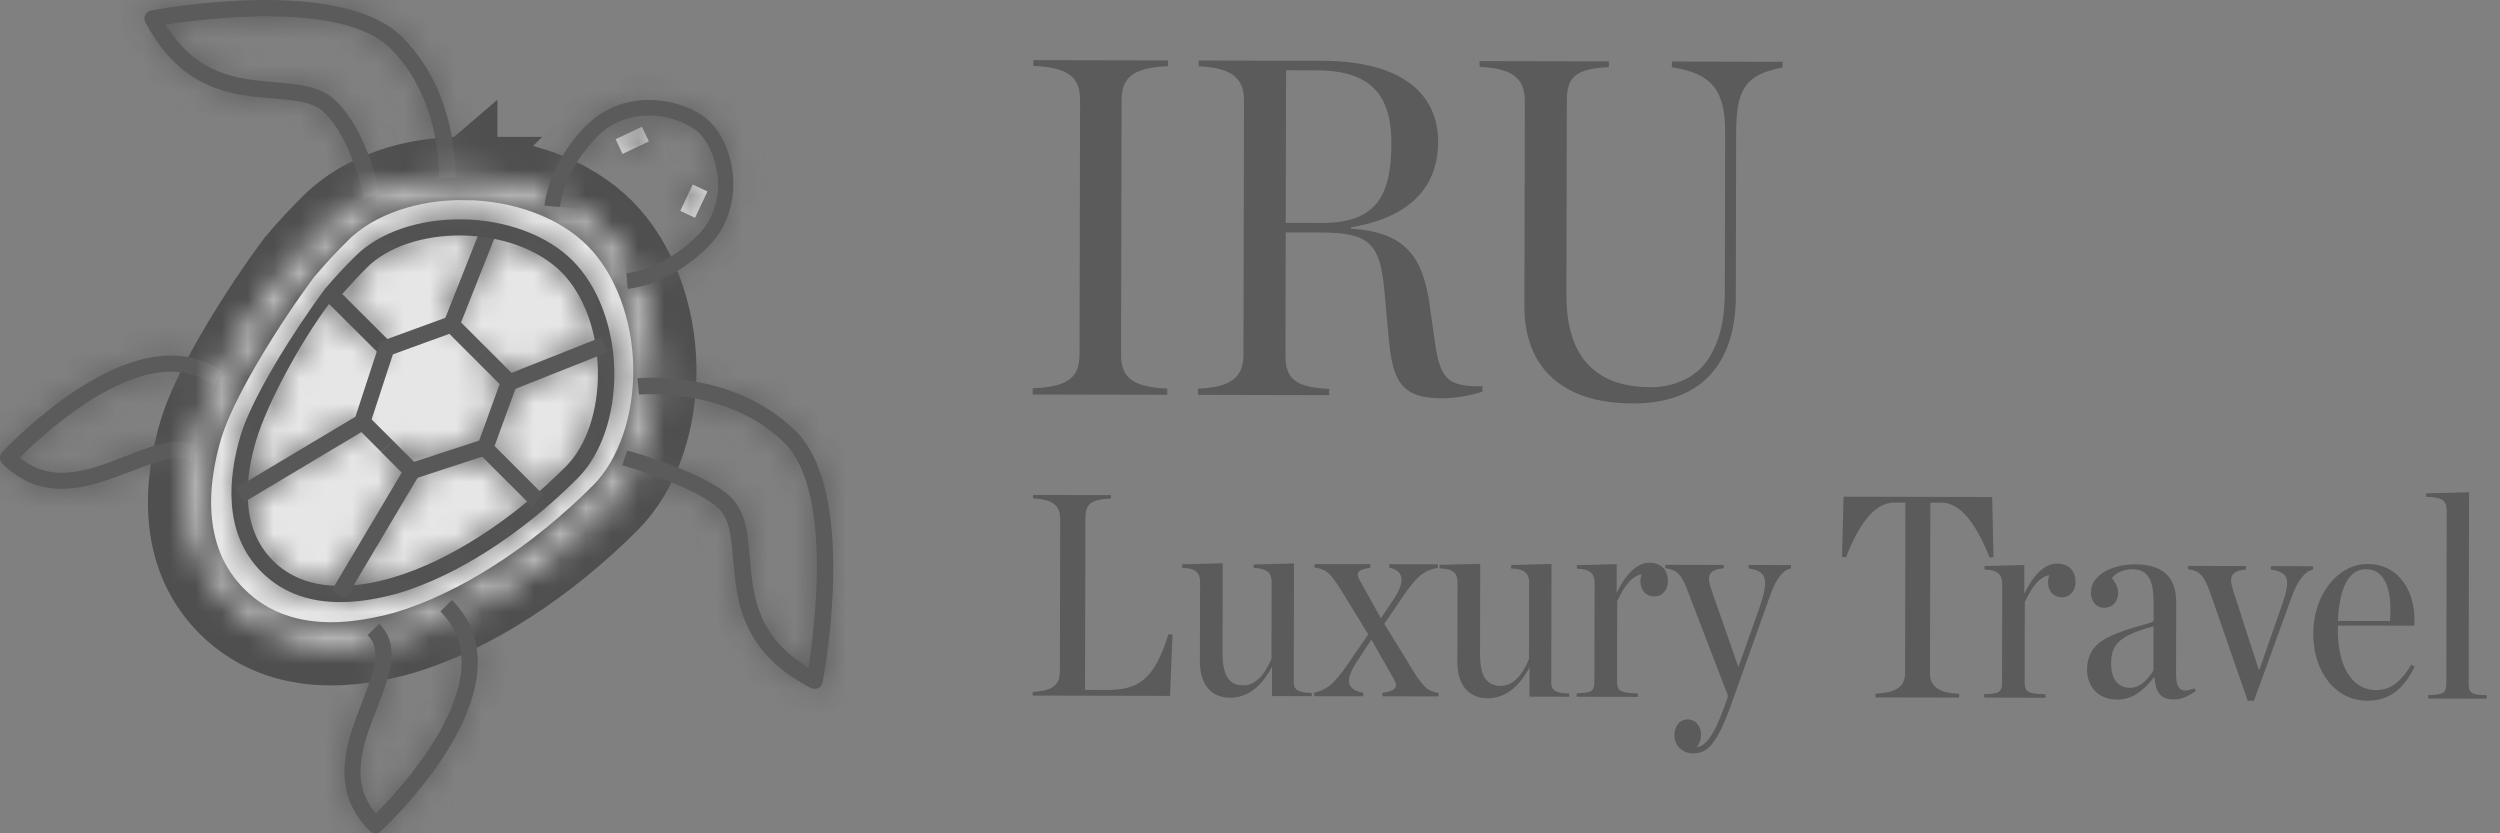 <svg width="96" height="32" viewBox="0 0 96 32" fill="none" xmlns="http://www.w3.org/2000/svg">
<rect x="0" y="0" width="96" height="32" fill="#808080" stroke="none"/>
<g opacity="0.8">
<path d="M39.655 15.149L39.656 14.91C41.14 14.858 41.453 14.398 41.454 13.587L41.475 3.861C41.476 3.069 41.166 2.589 39.682 2.531L39.682 2.31L44.849 2.321L44.849 2.542C43.383 2.594 43.071 3.072 43.069 3.865L43.048 13.591C43.047 14.401 43.357 14.863 44.823 14.921L44.822 15.16L39.655 15.149Z" fill="#515151"/>
<path d="M49.372 8.557L50.783 8.56C52.982 8.565 53.424 7.332 53.428 5.508C53.431 3.813 52.792 2.707 50.575 2.702L49.385 2.699L49.372 8.557ZM49.371 8.925L49.362 13.604C49.36 14.452 49.615 14.876 51.044 14.934L51.044 15.174L46.005 15.163L46.006 14.924C47.38 14.871 47.748 14.411 47.749 13.601L47.77 3.875C47.771 3.083 47.406 2.603 46.032 2.545L46.032 2.324L50.76 2.334C53.948 2.341 55.227 3.688 55.224 5.456C55.22 7.059 54.283 8.328 51.882 8.728L51.882 8.783C54.209 8.917 54.719 10.116 54.953 12.106L55.062 12.861C55.278 14.593 55.552 14.833 56.926 14.836L56.926 15.039C56.431 15.204 55.863 15.295 55.331 15.293C53.792 15.29 53.464 14.608 53.321 12.913L53.16 11.162C52.998 9.32 52.559 8.932 50.709 8.928L49.371 8.925Z" fill="#515151"/>
<path d="M62.688 15.493C60.068 15.488 58.532 14.177 58.537 11.745L58.554 3.898C58.555 3.106 58.208 2.626 56.816 2.568L56.816 2.347L61.782 2.357L61.781 2.578C60.37 2.631 60.168 3.072 60.166 3.901L60.15 11.325C60.145 13.941 61.499 14.865 63.386 14.869C64.174 14.87 64.926 14.577 65.403 14.044C65.936 13.4 66.231 12.535 66.234 11.172L66.246 5.112C66.25 3.491 65.775 2.826 64.2 2.584L64.2 2.363L68.451 2.372L68.451 2.593C66.966 2.866 66.671 3.492 66.668 5.113L66.655 11.376C66.65 13.826 65.455 15.499 62.688 15.493Z" fill="#515151"/>
<path d="M39.653 26.71L39.654 26.566C40.478 26.535 40.699 26.259 40.7 25.773L40.712 19.937C40.713 19.462 40.494 19.174 39.669 19.139L39.67 19.006L42.66 19.013L42.66 19.145C41.769 19.177 41.681 19.442 41.679 19.939L41.666 26.493L42.49 26.495C43.743 26.497 44.327 26.079 44.869 24.356L45.023 24.367L44.93 26.721L39.653 26.71Z" fill="#515151"/>
<path d="M47.239 26.792C46.524 26.791 46.074 26.303 46.076 25.397L46.083 22.347C46.083 22.015 45.941 21.816 45.391 21.804L45.392 21.671L46.953 21.63L46.945 25.067C46.944 25.863 47.141 26.317 47.745 26.318C48.196 26.319 48.549 25.944 48.825 25.293L48.831 22.353C48.832 22.021 48.678 21.822 48.14 21.809L48.14 21.677L49.69 21.636L49.68 26.201C49.68 26.466 49.822 26.599 50.372 26.611L50.372 26.733L48.844 26.729L48.846 25.602C48.427 26.397 47.876 26.794 47.239 26.792Z" fill="#515151"/>
<path d="M53.025 23.743L53.543 22.971C53.973 22.319 53.897 21.91 53.348 21.799L53.348 21.666L55.217 21.67L55.216 21.802C54.666 21.912 54.402 22.132 53.873 22.905L53.156 23.953L54.317 25.846C54.69 26.41 54.833 26.543 55.239 26.61L55.239 26.743L53.084 26.738L53.084 26.606C53.711 26.508 53.69 26.342 53.449 25.944L52.66 24.56L52.087 25.432C51.634 26.139 51.711 26.481 52.348 26.604L52.348 26.737L50.468 26.733L50.468 26.6C50.93 26.491 51.216 26.292 51.757 25.498L52.54 24.361L51.433 22.557C51.06 21.982 50.918 21.86 50.478 21.792L50.478 21.66L52.622 21.664L52.622 21.797C52.006 21.895 52.072 22.061 52.313 22.459L53.025 23.743Z" fill="#515151"/>
<path d="M57.126 26.813C56.412 26.812 55.962 26.325 55.964 25.418L55.97 22.368C55.971 22.036 55.829 21.837 55.279 21.825L55.279 21.692L56.84 21.651L56.833 25.089C56.831 25.884 57.028 26.338 57.633 26.339C58.084 26.34 58.436 25.965 58.712 25.314L58.719 22.374C58.719 22.042 58.566 21.843 58.027 21.831L58.028 21.698L59.578 21.657L59.568 26.222C59.568 26.487 59.71 26.62 60.26 26.632L60.26 26.754L58.731 26.751L58.734 25.623C58.314 26.418 57.764 26.815 57.126 26.813Z" fill="#515151"/>
<path d="M60.542 26.754L60.543 26.622C61.092 26.612 61.224 26.557 61.225 26.181L61.233 22.401C61.234 22.07 61.102 21.848 60.553 21.836L60.553 21.703L62.081 21.663L62.079 22.768C62.432 22.039 62.862 21.609 63.335 21.61C63.829 21.611 64.049 21.932 64.048 22.308C64.047 22.661 63.827 22.904 63.53 22.903C63.222 22.903 62.992 22.692 62.992 22.317C62.992 22.228 63.015 22.129 63.037 22.051C62.641 22.139 62.387 22.481 62.1 23.088L62.094 26.183C62.093 26.559 62.28 26.614 62.895 26.627L62.895 26.759L60.542 26.754Z" fill="#515151"/>
<path d="M66.356 26.723L64.814 22.707C64.585 22.088 64.409 21.877 63.948 21.821L63.948 21.689L66.191 21.693L66.191 21.826C65.586 21.869 65.552 22.145 65.694 22.576L66.754 25.618L67.584 23.277C67.938 22.216 67.828 21.929 67.147 21.828L67.147 21.695L68.774 21.699L68.774 21.831C68.477 21.875 68.201 22.217 67.98 22.847L66.465 27.088C65.912 28.623 65.538 28.931 65.021 28.93C64.57 28.929 64.296 28.597 64.297 28.232C64.298 27.912 64.474 27.625 64.815 27.626C65.101 27.626 65.32 27.881 65.32 28.212C65.319 28.412 65.253 28.577 65.143 28.698C65.451 28.644 65.77 28.401 66.267 26.999L66.356 26.723Z" fill="#515151"/>
<path d="M72.02 26.779L72.021 26.635C72.867 26.604 73.154 26.328 73.155 25.842L73.168 19.299L72.74 19.298C72.047 19.296 71.43 20.002 70.888 21.394L70.734 21.383L70.794 19.073L76.5 19.085L76.55 21.395L76.396 21.406C75.882 20.1 75.279 19.303 74.554 19.302L74.125 19.301L74.111 25.844C74.11 26.33 74.395 26.607 75.231 26.642L75.23 26.786L72.02 26.779Z" fill="#515151"/>
<path d="M76.195 26.788L76.195 26.655C76.745 26.645 76.877 26.59 76.878 26.215L76.886 22.435C76.887 22.103 76.755 21.882 76.206 21.869L76.206 21.737L77.734 21.696L77.732 22.801C78.085 22.072 78.515 21.642 78.987 21.643C79.482 21.644 79.701 21.965 79.701 22.341C79.7 22.695 79.479 22.938 79.183 22.937C78.875 22.936 78.644 22.726 78.645 22.35C78.645 22.262 78.668 22.162 78.69 22.085C78.294 22.172 78.04 22.514 77.753 23.122L77.746 26.216C77.746 26.592 77.933 26.648 78.548 26.66L78.548 26.793L76.195 26.788Z" fill="#515151"/>
<path d="M81.316 26.865C80.503 26.863 80.141 26.299 80.142 25.702C80.143 25.26 80.32 24.863 80.716 24.609C81.432 24.146 82.531 23.983 82.697 23.851L82.698 23.121C82.7 22.292 82.481 21.861 81.898 21.86C81.579 21.859 81.26 21.969 81.095 22.2C81.238 22.378 81.336 22.555 81.336 22.754C81.335 23.085 81.137 23.339 80.796 23.338C80.477 23.337 80.291 23.072 80.291 22.751C80.293 22.11 81.041 21.67 81.998 21.672C83.009 21.674 83.569 22.117 83.567 23.145L83.561 25.864C83.56 26.406 83.691 26.66 84.274 26.429L84.318 26.54C83.988 26.749 83.779 26.859 83.471 26.859C83.009 26.858 82.779 26.636 82.736 26.028L82.692 26.028C82.317 26.525 81.866 26.866 81.316 26.865ZM81.801 26.413C82.174 26.414 82.494 26.083 82.693 25.741L82.696 24.05C81.365 24.412 81.068 24.753 81.066 25.483C81.065 26.014 81.284 26.412 81.801 26.413Z" fill="#515151"/>
<path d="M86.312 26.909L84.869 22.75C84.651 22.142 84.486 21.909 84.025 21.864L84.025 21.731L86.246 21.736L86.245 21.869C85.817 21.901 85.673 22.055 85.673 22.276C85.672 22.387 85.705 22.509 85.76 22.697L86.732 25.705L86.765 25.705L87.628 23.231C87.749 22.889 87.827 22.591 87.827 22.392C87.828 22.071 87.63 21.927 87.202 21.871L87.202 21.738L88.818 21.742L88.818 21.874C88.532 21.918 88.245 22.26 88.013 22.889L86.553 26.909L86.312 26.909Z" fill="#515151"/>
<path d="M90.912 26.908C89.67 26.905 88.826 25.787 88.829 24.328C88.832 22.814 89.791 21.655 90.912 21.658C92.165 21.66 92.79 22.778 92.71 24.027L89.775 24.02L89.774 24.22C89.772 25.468 90.242 26.497 91.254 26.5C91.825 26.501 92.222 26.137 92.597 25.519L92.718 25.607C92.364 26.314 91.868 26.91 90.912 26.908ZM90.846 21.857C90.23 21.855 89.833 22.506 89.775 23.844L91.776 23.848C91.866 22.654 91.604 21.858 90.846 21.857Z" fill="#515151"/>
<path d="M93.245 26.824L93.245 26.692C93.795 26.682 93.938 26.627 93.939 26.251L93.953 19.642C93.953 19.244 93.855 19.1 93.162 19.076L93.162 18.944L94.812 18.903L94.796 26.253C94.795 26.629 94.927 26.684 95.488 26.696L95.487 26.829L93.245 26.824Z" fill="#515151"/>
<path d="M17.89 6.47C19.989 6.494 22.076 7.228 23.423 8.584C24.766 9.936 25.5 12.012 25.531 14.113V14.118C25.554 16.172 24.914 18.214 23.62 19.508C21.163 21.966 18.227 23.875 15.513 24.684L15.499 24.689L15.484 24.693C14.698 24.906 13.727 25.107 12.715 25.107C11.318 25.107 9.772 24.726 8.523 23.477C6.355 21.307 6.799 18.282 7.33 16.493L7.454 16.12C7.778 15.224 8.342 14.155 8.937 13.153C9.631 11.982 10.425 10.801 11.088 9.913L11.109 9.883L11.133 9.856C11.564 9.345 12.023 8.848 12.504 8.375C13.795 7.088 15.83 6.44 17.886 6.47L17.887 6.469V6.47C17.888 6.47 17.889 6.469 17.891 6.469L17.89 6.47Z" fill="white" stroke="#424242" stroke-width="2.427"/>
<mask id="path-4-inside-1_444_279" fill="white">
<path d="M14.043 8.106C14.043 8.081 13.721 5.592 12.455 4.325C12.04 3.909 11.328 3.852 10.509 3.783C8.934 3.657 6.982 3.493 5.584 0.858C5.54 0.77 5.533 0.663 5.577 0.575C5.622 0.487 5.703 0.424 5.804 0.405C6.1 0.348 13.072 -0.95 15.447 1.426C17.809 3.789 17.488 7.262 17.469 7.407L16.845 7.344C16.852 7.312 17.148 4.016 15.006 1.873C13.18 0.039 7.92 0.701 6.365 0.947C7.574 2.913 9.155 3.039 10.566 3.159C11.473 3.234 12.323 3.304 12.909 3.884C14.332 5.308 14.666 7.924 14.679 8.031L14.043 8.106Z"/>
</mask>
<path d="M14.043 8.106C14.043 8.081 13.721 5.592 12.455 4.325C12.04 3.909 11.328 3.852 10.509 3.783C8.934 3.657 6.982 3.493 5.584 0.858C5.54 0.77 5.533 0.663 5.577 0.575C5.622 0.487 5.703 0.424 5.804 0.405C6.1 0.348 13.072 -0.95 15.447 1.426C17.809 3.789 17.488 7.262 17.469 7.407L16.845 7.344C16.852 7.312 17.148 4.016 15.006 1.873C13.18 0.039 7.92 0.701 6.365 0.947C7.574 2.913 9.155 3.039 10.566 3.159C11.473 3.234 12.323 3.304 12.909 3.884C14.332 5.308 14.666 7.924 14.679 8.031L14.043 8.106Z" fill="#515151"/>
<path d="M16.845 7.344L16.483 10.965L16.798 10.997L17.16 7.375L17.523 3.753L17.208 3.722L16.845 7.344ZM14.043 8.106H6.763V16.303L14.902 15.335L14.043 8.106ZM10.509 3.783L11.123 -3.471L11.107 -3.472L11.09 -3.474L10.509 3.783ZM5.584 0.858L-0.928 4.112L-0.888 4.192L-0.846 4.271L5.584 0.858ZM5.804 0.405L7.147 7.559L7.16 7.557L7.174 7.554L5.804 0.405ZM17.469 7.407L16.737 14.649L23.773 15.361L24.687 8.348L17.469 7.407ZM16.845 7.344L9.707 5.917L8.135 13.78L16.113 14.586L16.845 7.344ZM15.006 1.873L9.848 7.01L9.857 7.019L15.006 1.873ZM6.365 0.947L5.229 -6.244L-5.556 -4.54L0.164 4.76L6.365 0.947ZM10.566 3.159L9.95 10.412L9.961 10.413L10.566 3.159ZM12.909 3.884L18.058 -1.262L18.044 -1.276L18.03 -1.29L12.909 3.884ZM14.679 8.031L15.538 15.259L22.757 14.401L21.909 7.181L14.679 8.031ZM14.043 8.106H21.322C21.322 7.904 21.313 7.746 21.311 7.694C21.306 7.621 21.302 7.562 21.299 7.527C21.294 7.457 21.288 7.402 21.285 7.375C21.279 7.316 21.274 7.269 21.271 7.245C21.265 7.192 21.259 7.145 21.254 7.11C21.244 7.036 21.233 6.958 21.221 6.879C21.196 6.718 21.162 6.52 21.119 6.294C21.032 5.849 20.896 5.244 20.688 4.562C20.343 3.428 19.519 1.095 17.605 -0.821L12.455 4.325L7.306 9.471C6.917 9.081 6.76 8.769 6.74 8.73C6.71 8.67 6.725 8.689 6.759 8.801C6.79 8.902 6.813 9.003 6.827 9.072C6.832 9.102 6.834 9.114 6.832 9.098C6.831 9.092 6.827 9.071 6.823 9.037C6.821 9.022 6.817 8.991 6.812 8.948C6.81 8.93 6.805 8.887 6.799 8.832C6.796 8.806 6.791 8.752 6.786 8.683C6.783 8.649 6.779 8.591 6.774 8.518C6.772 8.466 6.763 8.309 6.763 8.106H14.043ZM12.455 4.325L17.605 -0.821C16.016 -2.41 14.21 -2.958 13.233 -3.178C12.311 -3.386 11.379 -3.449 11.123 -3.471L10.509 3.783L9.895 11.037C10.13 11.056 10.212 11.064 10.272 11.071C10.324 11.077 10.22 11.067 10.034 11.025C9.722 10.955 8.479 10.644 7.306 9.471L12.455 4.325ZM10.509 3.783L11.09 -3.474C10.661 -3.508 10.567 -3.521 10.521 -3.529C10.514 -3.53 10.695 -3.5 10.962 -3.38C11.251 -3.25 11.532 -3.064 11.761 -2.844C11.981 -2.634 12.046 -2.495 12.014 -2.554L5.584 0.858L-0.846 4.271C0.552 6.906 2.551 8.803 4.998 9.902C7.162 10.874 9.257 10.986 9.928 11.039L10.509 3.783ZM5.584 0.858L12.096 -2.395C12.914 -0.758 13.22 1.566 12.089 3.829L5.577 0.575L-0.935 -2.679C-2.153 -0.24 -1.835 2.298 -0.928 4.112L5.584 0.858ZM5.577 0.575L12.089 3.829C11.119 5.772 9.291 7.157 7.147 7.559L5.804 0.405L4.462 -6.75C2.116 -6.31 0.125 -4.799 -0.935 -2.679L5.577 0.575ZM5.804 0.405L7.174 7.554C7.156 7.558 8.502 7.306 9.968 7.282C10.706 7.269 11.209 7.321 11.462 7.375C11.574 7.399 11.51 7.397 11.33 7.315C11.15 7.232 10.744 7.018 10.298 6.571L15.447 1.426L20.596 -3.72C18.577 -5.741 16.114 -6.519 14.498 -6.864C12.768 -7.233 11.063 -7.298 9.725 -7.276C7.036 -7.231 4.748 -6.805 4.434 -6.745L5.804 0.405ZM15.447 1.426L10.298 6.571C10.247 6.521 10.208 6.472 10.181 6.431C10.155 6.392 10.143 6.367 10.141 6.363C10.139 6.359 10.146 6.372 10.155 6.405C10.165 6.438 10.176 6.482 10.186 6.537C10.196 6.591 10.203 6.647 10.207 6.7C10.212 6.753 10.213 6.796 10.214 6.822C10.214 6.848 10.213 6.851 10.215 6.822C10.215 6.807 10.217 6.781 10.22 6.741C10.222 6.721 10.224 6.693 10.228 6.659C10.229 6.642 10.232 6.619 10.235 6.591C10.236 6.578 10.238 6.561 10.241 6.541C10.243 6.523 10.246 6.497 10.25 6.466L17.469 7.407L24.687 8.348C24.776 7.67 24.883 6.001 24.515 3.959C24.143 1.89 23.174 -1.141 20.596 -3.72L15.447 1.426ZM17.469 7.407L18.201 0.164L17.577 0.101L16.845 7.344L16.113 14.586L16.737 14.649L17.469 7.407ZM16.845 7.344L23.984 8.77C24.018 8.599 24.038 8.464 24.045 8.42C24.054 8.358 24.061 8.308 24.065 8.278C24.073 8.217 24.078 8.168 24.081 8.142C24.087 8.087 24.092 8.041 24.094 8.013C24.1 7.952 24.105 7.896 24.108 7.848C24.116 7.749 24.122 7.641 24.128 7.525C24.139 7.292 24.145 7.006 24.141 6.676C24.132 6.024 24.078 5.144 23.901 4.138C23.562 2.217 22.666 -0.76 20.155 -3.273L15.006 1.873L9.857 7.019C9.666 6.828 9.579 6.659 9.553 6.6C9.531 6.552 9.545 6.568 9.562 6.662C9.577 6.752 9.582 6.836 9.583 6.878C9.583 6.895 9.582 6.888 9.584 6.85C9.585 6.832 9.587 6.799 9.59 6.753C9.592 6.731 9.595 6.696 9.599 6.65C9.601 6.629 9.605 6.589 9.61 6.538C9.613 6.514 9.618 6.466 9.626 6.407C9.63 6.377 9.637 6.328 9.646 6.266C9.652 6.223 9.672 6.088 9.707 5.917L16.845 7.344ZM15.006 1.873L20.164 -3.264C18.382 -5.054 16.255 -5.799 14.857 -6.146C13.365 -6.516 11.898 -6.626 10.723 -6.648C8.366 -6.693 6.182 -6.394 5.229 -6.244L6.365 0.947L7.501 8.137C8.104 8.042 9.327 7.887 10.445 7.908C10.704 7.913 10.918 7.927 11.088 7.946C11.171 7.955 11.235 7.964 11.282 7.972C11.305 7.976 11.322 7.979 11.335 7.982C11.347 7.984 11.352 7.986 11.352 7.986C11.351 7.986 11.343 7.984 11.329 7.979C11.315 7.975 11.292 7.968 11.262 7.958C11.204 7.937 11.107 7.9 10.982 7.839C10.741 7.721 10.309 7.473 9.848 7.01L15.006 1.873ZM6.365 0.947L0.164 4.76C1.56 7.03 3.457 8.603 5.66 9.494C7.564 10.264 9.411 10.367 9.95 10.412L10.566 3.159L11.181 -4.095C10.989 -4.111 10.881 -4.12 10.781 -4.131C10.737 -4.135 10.706 -4.139 10.683 -4.142C10.673 -4.143 10.665 -4.144 10.659 -4.145C10.654 -4.146 10.652 -4.146 10.652 -4.146C10.652 -4.146 10.655 -4.146 10.66 -4.145C10.665 -4.144 10.673 -4.142 10.684 -4.14C10.705 -4.136 10.737 -4.129 10.777 -4.118C10.859 -4.097 10.976 -4.061 11.119 -4.003C11.424 -3.88 11.755 -3.691 12.057 -3.434C12.352 -3.182 12.509 -2.958 12.566 -2.867L6.365 0.947ZM10.566 3.159L9.961 10.413C10.217 10.435 10.3 10.443 10.357 10.449C10.402 10.455 10.293 10.444 10.101 10.397C9.687 10.294 8.712 9.972 7.787 9.057L12.909 3.884L18.03 -1.29C15.214 -4.078 11.358 -4.08 11.171 -4.096L10.566 3.159ZM12.909 3.884L7.76 9.029C7.596 8.866 7.489 8.726 7.426 8.636C7.363 8.546 7.33 8.485 7.32 8.466C7.31 8.446 7.313 8.45 7.326 8.482C7.338 8.512 7.354 8.557 7.372 8.613C7.409 8.733 7.436 8.851 7.453 8.936C7.46 8.975 7.464 8.997 7.464 8.996C7.463 8.995 7.462 8.987 7.46 8.972C7.459 8.961 7.454 8.93 7.449 8.881L14.679 8.031L21.909 7.181C21.87 6.85 21.712 5.698 21.274 4.289C20.88 3.024 20.003 0.684 18.058 -1.262L12.909 3.884ZM14.679 8.031L13.819 0.802L13.183 0.877L14.043 8.106L14.902 15.335L15.538 15.259L14.679 8.031Z" fill="#515151" mask="url(#path-4-inside-1_444_279)"/>
<mask id="path-6-inside-2_444_279" fill="white">
<path d="M2.364 18.771C1.59 18.771 0.816 18.522 0.091 17.801C-0.026 17.682 -0.032 17.49 0.085 17.371C0.221 17.222 3.497 13.708 6.495 13.652C7.455 13.633 8.285 13.969 8.96 14.647L8.52 15.089C7.956 14.523 7.3 14.261 6.507 14.274C4.185 14.317 1.528 16.805 0.76 17.57C2.011 18.609 3.436 18.056 4.81 17.521C6.037 17.042 7.201 16.588 8.049 17.44L7.61 17.881C7.077 17.346 6.284 17.614 5.033 18.099C4.222 18.41 3.293 18.771 2.364 18.771Z"/>
</mask>
<path d="M2.364 18.771C1.59 18.771 0.816 18.522 0.091 17.801C-0.026 17.682 -0.032 17.49 0.085 17.371C0.221 17.222 3.497 13.708 6.495 13.652C7.455 13.633 8.285 13.969 8.96 14.647L8.52 15.089C7.956 14.523 7.3 14.261 6.507 14.274C4.185 14.317 1.528 16.805 0.76 17.57C2.011 18.609 3.436 18.056 4.81 17.521C6.037 17.042 7.201 16.588 8.049 17.44L7.61 17.881C7.077 17.346 6.284 17.614 5.033 18.099C4.222 18.41 3.293 18.771 2.364 18.771Z" fill="#515151"/>
<path d="M0.091 17.801L-5.067 22.937L-5.056 22.948L-5.045 22.959L0.091 17.801ZM0.085 17.371L5.244 22.508L5.356 22.396L5.462 22.279L0.085 17.371ZM6.495 13.652L6.631 20.93L6.636 20.93L6.495 13.652ZM8.96 14.647L14.118 19.783L19.232 14.647L14.118 9.511L8.96 14.647ZM8.52 15.089L3.361 20.225L8.52 25.406L13.679 20.225L8.52 15.089ZM6.507 14.274L6.393 6.995L6.382 6.995L6.371 6.995L6.507 14.274ZM0.76 17.57L-4.378 12.413L-10.046 18.06L-3.89 23.171L0.76 17.57ZM4.81 17.521L7.45 24.305L7.459 24.302L4.81 17.521ZM8.049 17.44L13.208 22.576L18.322 17.44L13.208 12.303L8.049 17.44ZM7.61 17.881L2.451 23.018L7.61 28.199L12.768 23.018L7.61 17.881ZM5.033 18.099L7.639 24.896L7.652 24.891L7.666 24.886L5.033 18.099ZM2.364 18.771V11.491C2.774 11.491 3.322 11.561 3.914 11.797C4.511 12.037 4.95 12.365 5.228 12.642L0.091 17.801L-5.045 22.959C-2.875 25.12 -0.218 26.051 2.364 26.051V18.771ZM0.091 17.801L5.25 12.664C7.766 15.191 8.145 19.594 5.244 22.508L0.085 17.371L-5.074 12.235C-8.21 15.385 -7.819 20.174 -5.067 22.937L0.091 17.801ZM0.085 17.371L5.462 22.279C5.382 22.367 5.484 22.251 5.713 22.035C5.941 21.82 6.243 21.555 6.573 21.309C6.919 21.051 7.177 20.902 7.316 20.837C7.488 20.757 7.229 20.919 6.631 20.93L6.495 13.652L6.359 6.373C2.443 6.447 -0.704 8.572 -2.139 9.644C-3.852 10.924 -5.051 12.2 -5.292 12.464L0.085 17.371ZM6.495 13.652L6.636 20.93C6.209 20.939 5.673 20.866 5.107 20.638C4.542 20.409 4.104 20.088 3.801 19.783L8.96 14.647L14.118 9.511C12.042 7.425 9.297 6.316 6.353 6.374L6.495 13.652ZM8.96 14.647L3.801 9.511L3.361 9.952L8.52 15.089L13.679 20.225L14.118 19.783L8.96 14.647ZM8.52 15.089L13.679 9.952C11.701 7.966 9.132 6.952 6.393 6.995L6.507 14.274L6.621 21.553C6.167 21.56 5.55 21.487 4.878 21.216C4.203 20.944 3.698 20.563 3.361 20.225L8.52 15.089ZM6.507 14.274L6.371 6.995C2.985 7.059 0.251 8.742 -1.077 9.655C-2.642 10.733 -3.851 11.889 -4.378 12.413L0.76 17.57L5.898 22.727C6.003 22.623 6.189 22.443 6.428 22.236C6.672 22.024 6.931 21.818 7.178 21.648C7.299 21.565 7.4 21.502 7.481 21.456C7.562 21.409 7.602 21.392 7.6 21.393C7.6 21.393 7.525 21.425 7.381 21.461C7.238 21.497 6.985 21.546 6.644 21.552L6.507 14.274ZM0.76 17.57L-3.89 23.171C-1.452 25.195 1.304 25.618 3.536 25.372C5.348 25.172 6.971 24.491 7.45 24.305L4.81 17.521L2.171 10.736C1.79 10.885 1.652 10.936 1.554 10.967C1.47 10.994 1.629 10.934 1.941 10.9C2.278 10.863 2.854 10.848 3.555 11.03C4.287 11.219 4.922 11.564 5.411 11.97L0.76 17.57ZM4.81 17.521L7.459 24.302C7.803 24.167 7.913 24.126 7.981 24.104C8.043 24.084 7.83 24.161 7.449 24.208C7.049 24.256 6.3 24.291 5.383 24.032C4.402 23.756 3.543 23.232 2.89 22.576L8.049 17.44L13.208 12.303C10.781 9.866 7.804 9.498 5.694 9.755C4.045 9.955 2.53 10.596 2.162 10.74L4.81 17.521ZM8.049 17.44L2.89 12.303L2.451 12.745L7.61 17.881L12.768 23.018L13.208 22.576L8.049 17.44ZM7.61 17.881L12.768 12.745C10.347 10.313 7.383 10.139 5.553 10.402C4.155 10.604 2.838 11.143 2.401 11.312L5.033 18.099L7.666 24.886C7.976 24.766 8.102 24.721 8.161 24.701C8.231 24.678 8.013 24.758 7.628 24.813C7.234 24.87 6.41 24.94 5.378 24.68C4.247 24.395 3.234 23.804 2.451 23.018L7.61 17.881ZM5.033 18.099L2.428 11.302C2.319 11.343 2.235 11.376 2.15 11.408C2.068 11.439 2.001 11.464 1.941 11.485C1.82 11.529 1.758 11.548 1.735 11.554C1.712 11.561 1.756 11.547 1.854 11.53C1.952 11.514 2.128 11.491 2.364 11.491V18.771V26.051C4.886 26.051 7.115 25.098 7.639 24.896L5.033 18.099Z" fill="#515151" mask="url(#path-6-inside-2_444_279)"/>
<mask id="path-8-inside-3_444_279" fill="white">
<path d="M24.65 4.866L24.918 5.43L23.907 5.909L23.639 5.344L24.65 4.866Z"/>
</mask>
<path d="M24.65 4.866L24.918 5.43L23.907 5.909L23.639 5.344L24.65 4.866Z" fill="white"/>
<path d="M24.65 4.866L31.23 1.751L28.115 -4.829L21.535 -1.714L24.65 4.866ZM24.918 5.43L28.033 12.01L34.612 8.895L31.497 2.315L24.918 5.43ZM23.907 5.909L17.327 9.024L20.442 15.604L27.022 12.489L23.907 5.909ZM23.639 5.344L20.524 -1.235L13.945 1.88L17.06 8.459L23.639 5.344ZM24.65 4.866L18.071 7.981L18.338 8.546L24.918 5.43L31.497 2.315L31.23 1.751L24.65 4.866ZM24.918 5.43L21.802 -1.149L20.792 -0.671L23.907 5.909L27.022 12.489L28.033 12.01L24.918 5.43ZM23.907 5.909L30.486 2.794L30.219 2.229L23.639 5.344L17.06 8.459L17.327 9.024L23.907 5.909ZM23.639 5.344L26.755 11.924L27.765 11.445L24.65 4.866L21.535 -1.714L20.524 -1.235L23.639 5.344Z" fill="#515151" mask="url(#path-8-inside-3_444_279)"/>
<mask id="path-10-inside-4_444_279" fill="white">
<path d="M12.978 24.746C12.621 24.746 12.277 24.721 11.945 24.67C10.734 24.485 9.695 23.969 8.86 23.14C8.025 22.312 7.515 21.273 7.33 20.056C7.158 18.935 7.273 17.686 7.675 16.341C8.433 13.793 10.167 11.078 12.544 8.695C13.755 7.484 15.661 6.802 17.771 6.828C19.894 6.853 21.851 7.599 23.125 8.88C24.4 10.154 25.152 12.11 25.171 14.232C25.197 16.341 24.515 18.247 23.304 19.457C20.92 21.84 18.204 23.567 15.655 24.326C14.711 24.606 13.819 24.746 12.978 24.746ZM17.663 7.465C15.789 7.465 14.049 8.089 12.991 9.147C10.683 11.454 9.007 14.073 8.28 16.526C7.745 18.329 7.483 20.866 9.306 22.688C11.129 24.51 13.666 24.249 15.47 23.714C17.918 22.988 20.544 21.312 22.851 19.005C23.928 17.928 24.559 16.144 24.534 14.239C24.509 12.276 23.833 10.492 22.673 9.332C21.513 8.172 19.722 7.49 17.765 7.471C17.733 7.465 17.695 7.465 17.663 7.465Z"/>
</mask>
<path d="M12.978 24.746C12.621 24.746 12.277 24.721 11.945 24.67C10.734 24.485 9.695 23.969 8.86 23.14C8.025 22.312 7.515 21.273 7.33 20.056C7.158 18.935 7.273 17.686 7.675 16.341C8.433 13.793 10.167 11.078 12.544 8.695C13.755 7.484 15.661 6.802 17.771 6.828C19.894 6.853 21.851 7.599 23.125 8.88C24.4 10.154 25.152 12.11 25.171 14.232C25.197 16.341 24.515 18.247 23.304 19.457C20.92 21.84 18.204 23.567 15.655 24.326C14.711 24.606 13.819 24.746 12.978 24.746ZM17.663 7.465C15.789 7.465 14.049 8.089 12.991 9.147C10.683 11.454 9.007 14.073 8.28 16.526C7.745 18.329 7.483 20.866 9.306 22.688C11.129 24.51 13.666 24.249 15.47 23.714C17.918 22.988 20.544 21.312 22.851 19.005C23.928 17.928 24.559 16.144 24.534 14.239C24.509 12.276 23.833 10.492 22.673 9.332C21.513 8.172 19.722 7.49 17.765 7.471C17.733 7.465 17.695 7.465 17.663 7.465Z" fill="#424242"/>
<path d="M22.851 19.005L20.278 21.579L20.501 21.802L23.074 19.228L25.648 16.654L25.425 16.431L22.851 19.005ZM11.945 24.67L13.052 17.475L13.043 17.473L11.945 24.67ZM7.33 20.056L14.527 18.963L14.526 18.952L7.33 20.056ZM7.675 16.341L14.65 18.425L14.652 18.418L7.675 16.341ZM12.544 8.695L7.398 3.546L7.391 3.553L12.544 8.695ZM17.771 6.828L17.683 14.107L17.684 14.107L17.771 6.828ZM23.125 8.88L17.966 14.015L17.972 14.021L17.979 14.028L23.125 8.88ZM25.171 14.232L17.892 14.298L17.892 14.309L17.892 14.32L25.171 14.232ZM15.655 24.326L17.729 31.304L17.73 31.303L15.655 24.326ZM8.28 16.526L15.259 18.598L15.26 18.593L8.28 16.526ZM15.47 23.714L17.541 30.693L17.541 30.693L15.47 23.714ZM24.534 14.239L17.255 14.333L17.255 14.336L24.534 14.239ZM17.765 7.471L16.337 14.61L17.009 14.744L17.694 14.751L17.765 7.471ZM12.978 24.746V17.466C12.968 17.466 12.995 17.466 13.052 17.475L11.945 24.67L10.839 31.865C11.559 31.976 12.274 32.026 12.978 32.026V24.746ZM11.945 24.67L13.043 17.473C13.137 17.488 13.3 17.528 13.496 17.625C13.694 17.723 13.862 17.848 13.987 17.972L8.86 23.14L3.733 28.308C5.705 30.265 8.173 31.458 10.847 31.866L11.945 24.67ZM8.86 23.14L13.987 17.972C14.133 18.117 14.272 18.305 14.376 18.516C14.479 18.724 14.516 18.887 14.527 18.963L7.33 20.056L0.133 21.149C0.536 23.803 1.713 26.304 3.733 28.308L8.86 23.14ZM7.33 20.056L14.526 18.952C14.55 19.113 14.487 18.969 14.65 18.425L7.675 16.341L0.699 14.258C0.059 16.403 -0.234 18.757 0.135 21.16L7.33 20.056ZM7.675 16.341L14.652 18.418C14.984 17.302 15.943 15.595 17.698 13.836L12.544 8.695L7.391 3.553C4.391 6.56 1.882 10.282 0.697 14.265L7.675 16.341ZM12.544 8.695L17.691 13.843C17.56 13.974 17.448 14.053 17.376 14.098C17.304 14.142 17.265 14.155 17.27 14.153C17.275 14.151 17.314 14.138 17.387 14.126C17.46 14.115 17.56 14.105 17.683 14.107L17.771 6.828L17.859 -0.451C14.269 -0.495 10.302 0.643 7.398 3.546L12.544 8.695ZM17.771 6.828L17.684 14.107C17.93 14.11 18.095 14.155 18.165 14.182C18.238 14.21 18.14 14.19 17.966 14.015L23.125 8.88L28.285 3.744C25.421 0.867 21.511 -0.408 17.858 -0.451L17.771 6.828ZM23.125 8.88L17.979 14.028C17.892 13.942 17.846 13.875 17.826 13.844C17.806 13.813 17.809 13.81 17.821 13.841C17.847 13.909 17.89 14.066 17.892 14.298L25.171 14.232L32.451 14.166C32.418 10.481 31.122 6.58 28.272 3.731L23.125 8.88ZM25.171 14.232L17.892 14.32C17.894 14.443 17.884 14.542 17.873 14.615C17.861 14.688 17.848 14.726 17.847 14.731C17.845 14.736 17.858 14.697 17.902 14.625C17.947 14.552 18.026 14.44 18.157 14.309L23.304 19.457L28.451 24.606C31.355 21.702 32.494 17.735 32.451 14.144L25.171 14.232ZM23.304 19.457L18.157 14.309C16.408 16.058 14.702 17.014 13.58 17.348L15.655 24.326L17.73 31.303C21.707 30.121 25.432 27.623 28.451 24.606L23.304 19.457ZM15.655 24.326L13.581 17.348C13.2 17.461 13.01 17.466 12.978 17.466V24.746V32.026C14.629 32.026 16.224 31.751 17.729 31.304L15.655 24.326ZM17.663 7.465V0.185C14.384 0.185 10.598 1.245 7.844 3.999L12.991 9.147L18.137 14.296C17.951 14.481 17.789 14.595 17.683 14.66C17.577 14.724 17.507 14.752 17.485 14.759C17.451 14.771 17.517 14.745 17.663 14.745V7.465ZM12.991 9.147L7.844 3.999C4.917 6.925 2.456 10.556 1.3 14.459L8.28 16.526L15.26 18.593C15.557 17.59 16.45 15.983 18.137 14.296L12.991 9.147ZM8.28 16.526L1.302 14.454C0.59 16.85 -0.658 23.02 4.16 27.836L9.306 22.688L14.453 17.54C14.674 17.761 14.864 18.043 14.994 18.346C15.117 18.633 15.151 18.857 15.161 18.962C15.169 19.06 15.158 19.072 15.17 18.983C15.182 18.896 15.209 18.765 15.259 18.598L8.28 16.526ZM9.306 22.688L4.16 27.836C8.976 32.651 15.145 31.404 17.541 30.693L15.47 23.714L13.399 16.735C13.232 16.785 13.101 16.811 13.014 16.823C12.924 16.836 12.935 16.825 13.033 16.833C13.137 16.843 13.361 16.876 13.648 16.999C13.95 17.129 14.232 17.319 14.453 17.54L9.306 22.688ZM15.47 23.714L17.541 30.693C21.43 29.539 25.067 27.083 27.998 24.153L22.851 19.005L17.704 13.857C16.021 15.54 14.405 16.436 13.399 16.735L15.47 23.714ZM22.851 19.005L27.998 24.153C30.792 21.36 31.858 17.494 31.813 14.141L24.534 14.239L17.255 14.336C17.257 14.472 17.232 14.538 17.242 14.508C17.249 14.488 17.275 14.419 17.339 14.313C17.402 14.208 17.517 14.044 17.704 13.857L22.851 19.005ZM24.534 14.239L31.813 14.144C31.768 10.687 30.583 6.946 27.82 4.184L22.673 9.332L17.526 14.48C17.289 14.243 17.224 14.069 17.222 14.065C17.219 14.057 17.253 14.148 17.255 14.333L24.534 14.239ZM22.673 9.332L27.82 4.184C25.065 1.43 21.318 0.226 17.836 0.192L17.765 7.471L17.694 14.751C17.859 14.752 17.942 14.783 17.934 14.78C17.932 14.779 17.761 14.715 17.526 14.48L22.673 9.332ZM17.765 7.471L19.192 0.333C18.669 0.228 18.245 0.203 18.044 0.194C17.928 0.188 17.833 0.187 17.772 0.186C17.715 0.185 17.665 0.185 17.663 0.185V7.465V14.745C17.702 14.745 17.557 14.746 17.383 14.738C17.218 14.73 16.828 14.708 16.337 14.61L17.765 7.471Z" fill="white" mask="url(#path-10-inside-4_444_279)"/>
<mask id="path-12-inside-5_444_279" fill="white">
<path d="M24.107 11.092L24.059 10.495C24.072 10.495 25.463 10.364 26.776 9.052C27.499 8.331 27.606 7.472 27.565 6.882C27.517 6.196 27.248 5.51 26.872 5.135C26.86 5.123 26.848 5.105 26.836 5.093C26.454 4.741 25.791 4.485 25.128 4.443C24.531 4.407 23.671 4.509 22.949 5.23C21.635 6.542 21.504 7.931 21.504 7.943L20.907 7.896C20.913 7.83 21.05 6.28 22.525 4.807C23.212 4.121 24.149 3.781 25.164 3.847C26 3.9 26.818 4.228 27.296 4.705C27.314 4.723 27.326 4.741 27.338 4.759C28.257 5.737 28.651 8.015 27.194 9.47C25.726 10.949 24.173 11.086 24.107 11.092Z"/>
</mask>
<path d="M24.107 11.092L24.059 10.495C24.072 10.495 25.463 10.364 26.776 9.052C27.499 8.331 27.606 7.472 27.565 6.882C27.517 6.196 27.248 5.51 26.872 5.135C26.86 5.123 26.848 5.105 26.836 5.093C26.454 4.741 25.791 4.485 25.128 4.443C24.531 4.407 23.671 4.509 22.949 5.23C21.635 6.542 21.504 7.931 21.504 7.943L20.907 7.896C20.913 7.83 21.05 6.28 22.525 4.807C23.212 4.121 24.149 3.781 25.164 3.847C26 3.9 26.818 4.228 27.296 4.705C27.314 4.723 27.326 4.741 27.338 4.759C28.257 5.737 28.651 8.015 27.194 9.47C25.726 10.949 24.173 11.086 24.107 11.092Z" fill="#515151"/>
<path d="M24.107 11.092L16.851 11.673L17.438 19.007L24.765 18.342L24.107 11.092ZM24.059 10.495V3.216H16.173L16.803 11.077L24.059 10.495ZM27.565 6.882L20.302 7.388L20.303 7.396L27.565 6.882ZM26.872 5.135L21.728 10.286L26.872 5.135ZM26.836 5.093L31.98 -0.058L31.875 -0.163L31.767 -0.263L26.836 5.093ZM25.128 4.443L25.586 -2.822L25.575 -2.823L25.564 -2.824L25.128 4.443ZM21.504 7.943L20.924 15.2L28.784 15.828V7.943H21.504ZM20.907 7.896L13.657 7.236L12.99 14.566L20.327 15.152L20.907 7.896ZM25.164 3.847L24.695 11.111L24.698 11.111L25.164 3.847ZM27.296 4.705L32.44 -0.446L27.296 4.705ZM27.338 4.759L21.283 8.801L21.619 9.305L22.034 9.746L27.338 4.759ZM27.194 9.47L22.05 4.319L22.04 4.329L22.03 4.34L27.194 9.47ZM24.107 11.092L31.364 10.51L31.316 9.914L24.059 10.495L16.803 11.077L16.851 11.673L24.107 11.092ZM24.059 10.495V17.775C24.228 17.775 24.359 17.769 24.393 17.767C24.449 17.765 24.494 17.762 24.52 17.761C24.573 17.757 24.616 17.754 24.639 17.752C24.689 17.748 24.729 17.744 24.756 17.742C24.812 17.736 24.863 17.731 24.907 17.726C24.998 17.715 25.091 17.703 25.187 17.689C25.378 17.661 25.595 17.623 25.834 17.572C26.309 17.47 26.889 17.311 27.535 17.064C28.832 16.566 30.424 15.697 31.92 14.204L26.776 9.052L21.633 3.901C21.815 3.719 22.055 3.572 22.325 3.468C22.457 3.418 22.605 3.374 22.775 3.337C22.861 3.319 22.957 3.301 23.065 3.285C23.119 3.277 23.18 3.269 23.248 3.261C23.281 3.258 23.323 3.253 23.374 3.248C23.397 3.246 23.435 3.242 23.483 3.239C23.505 3.237 23.547 3.234 23.6 3.23C23.626 3.229 23.671 3.226 23.726 3.223C23.76 3.222 23.892 3.216 24.059 3.216V10.495ZM26.776 9.052L31.92 14.204C34.626 11.502 34.96 8.26 34.826 6.368L27.565 6.882L20.303 7.396C20.253 6.684 20.372 5.16 21.633 3.901L26.776 9.052ZM27.565 6.882L34.827 6.376C34.696 4.506 33.987 1.952 32.016 -0.016L26.872 5.135L21.728 10.286C21.023 9.582 20.706 8.91 20.571 8.567C20.418 8.179 20.331 7.79 20.302 7.388L27.565 6.882ZM26.872 5.135L32.016 -0.016C32.069 0.036 32.116 0.085 32.158 0.13C32.2 0.174 32.238 0.215 32.271 0.252C32.337 0.325 32.39 0.387 32.428 0.432C32.466 0.477 32.495 0.513 32.512 0.533C32.52 0.544 32.527 0.552 32.531 0.557C32.534 0.561 32.537 0.564 32.535 0.562C32.535 0.562 32.531 0.557 32.526 0.551C32.521 0.544 32.513 0.534 32.503 0.522C32.484 0.498 32.451 0.458 32.41 0.41C32.369 0.361 32.313 0.296 32.244 0.22C32.21 0.181 32.17 0.139 32.127 0.093C32.083 0.047 32.034 -0.004 31.98 -0.058L26.836 5.093L21.692 10.244C21.64 10.191 21.592 10.142 21.55 10.098C21.508 10.053 21.47 10.012 21.437 9.976C21.371 9.903 21.318 9.841 21.28 9.796C21.242 9.751 21.213 9.715 21.196 9.695C21.188 9.684 21.181 9.676 21.177 9.671C21.174 9.667 21.171 9.664 21.173 9.665C21.173 9.666 21.177 9.671 21.182 9.677C21.187 9.683 21.195 9.693 21.205 9.706C21.224 9.73 21.257 9.769 21.298 9.818C21.339 9.866 21.395 9.932 21.464 10.008C21.498 10.046 21.538 10.089 21.581 10.135C21.625 10.181 21.674 10.232 21.728 10.286L26.872 5.135ZM26.836 5.093L31.767 -0.263C29.882 -1.998 27.5 -2.702 25.586 -2.822L25.128 4.443L24.671 11.708C24.249 11.682 23.859 11.594 23.488 11.451C23.152 11.323 22.553 11.045 21.906 10.449L26.836 5.093ZM25.128 4.443L25.564 -2.824C23.79 -2.93 20.535 -2.648 17.805 0.079L22.949 5.23L28.093 10.381C26.807 11.665 25.273 11.744 24.693 11.71L25.128 4.443ZM22.949 5.23L17.805 0.079C16.309 1.573 15.437 3.165 14.938 4.463C14.69 5.109 14.531 5.689 14.428 6.166C14.377 6.404 14.339 6.622 14.31 6.814C14.296 6.909 14.284 7.003 14.274 7.093C14.269 7.138 14.263 7.189 14.258 7.245C14.255 7.272 14.251 7.313 14.247 7.362C14.245 7.385 14.242 7.428 14.239 7.482C14.237 7.508 14.234 7.553 14.232 7.609C14.23 7.643 14.224 7.775 14.224 7.943H21.504H28.784C28.784 8.112 28.777 8.243 28.776 8.278C28.773 8.333 28.771 8.378 28.769 8.404C28.766 8.457 28.762 8.499 28.761 8.521C28.757 8.569 28.753 8.608 28.751 8.631C28.746 8.681 28.741 8.724 28.738 8.757C28.73 8.826 28.722 8.887 28.714 8.941C28.698 9.049 28.68 9.146 28.661 9.232C28.624 9.403 28.58 9.552 28.529 9.685C28.424 9.958 28.275 10.199 28.093 10.381L22.949 5.23ZM21.504 7.943L22.084 0.687L21.486 0.639L20.907 7.896L20.327 15.152L20.924 15.2L21.504 7.943ZM20.907 7.896L28.157 8.556C28.157 8.552 28.155 8.571 28.153 8.595C28.151 8.617 28.148 8.641 28.145 8.666C28.14 8.717 28.134 8.765 28.127 8.812C28.114 8.907 28.099 8.991 28.083 9.068C28.052 9.219 28.015 9.346 27.974 9.455C27.887 9.683 27.774 9.853 27.669 9.958L22.525 4.807L17.381 -0.344C15.801 1.234 14.882 2.915 14.357 4.302C14.096 4.992 13.931 5.61 13.826 6.117C13.774 6.371 13.736 6.599 13.708 6.796C13.694 6.895 13.683 6.985 13.674 7.066C13.67 7.106 13.666 7.143 13.663 7.176C13.661 7.192 13.66 7.206 13.659 7.218C13.658 7.228 13.657 7.239 13.657 7.236L20.907 7.896ZM22.525 4.807L27.669 9.958C26.79 10.836 25.644 11.173 24.695 11.111L25.164 3.847L25.634 -3.418C22.654 -3.61 19.634 -2.594 17.381 -0.344L22.525 4.807ZM25.164 3.847L24.698 11.111C24.346 11.089 24 11.013 23.648 10.871C23.324 10.741 22.754 10.458 22.152 9.856L27.296 4.705L32.44 -0.446C30.421 -2.462 27.773 -3.28 25.631 -3.418L25.164 3.847ZM27.296 4.705L22.152 9.856C21.598 9.303 21.253 8.755 21.283 8.801L27.338 4.759L33.392 0.717C33.392 0.717 33.383 0.704 33.373 0.689C33.362 0.673 33.346 0.648 33.325 0.618C33.284 0.558 33.22 0.468 33.14 0.361C32.973 0.138 32.742 -0.144 32.44 -0.446L27.296 4.705ZM27.338 4.759L22.034 9.746C21.507 9.185 21.245 8.657 21.112 8.312C20.971 7.944 20.896 7.573 20.882 7.197C20.855 6.429 21.099 5.269 22.05 4.319L27.194 9.47L32.338 14.621C34.747 12.215 35.523 9.189 35.432 6.674C35.349 4.348 34.505 1.754 32.641 -0.228L27.338 4.759ZM27.194 9.47L22.03 4.34C22.139 4.23 22.313 4.114 22.544 4.026C22.655 3.984 22.782 3.947 22.935 3.915C23.012 3.899 23.097 3.884 23.191 3.871C23.239 3.865 23.288 3.859 23.338 3.853C23.363 3.85 23.387 3.848 23.41 3.846C23.433 3.843 23.453 3.842 23.449 3.842L24.107 11.092L24.765 18.342C24.762 18.342 24.773 18.341 24.783 18.34C24.795 18.339 24.809 18.337 24.826 18.336C24.858 18.333 24.895 18.329 24.935 18.325C25.016 18.316 25.107 18.305 25.206 18.291C25.403 18.263 25.632 18.225 25.887 18.172C26.395 18.067 27.015 17.902 27.705 17.64C29.097 17.113 30.781 16.189 32.359 14.6L27.194 9.47Z" fill="#515151" mask="url(#path-12-inside-5_444_279)"/>
<mask id="path-14-inside-6_444_279" fill="white">
<path d="M31.273 26.451C31.222 26.451 31.171 26.438 31.126 26.413C28.451 25.02 28.284 23.06 28.156 21.484C28.086 20.665 28.028 19.953 27.606 19.537C26.883 18.825 24.698 18.09 23.891 17.869L24.084 17.3C24.967 17.539 27.241 18.283 28.06 19.09C28.649 19.669 28.719 20.526 28.796 21.434C28.911 22.839 29.046 24.428 31.043 25.638C31.292 24.081 31.964 18.819 30.108 16.991C27.919 14.848 24.572 15.151 24.54 15.151L24.476 14.527C24.623 14.514 28.15 14.186 30.55 16.55C32.962 18.926 31.644 25.902 31.587 26.198C31.567 26.299 31.503 26.381 31.414 26.425C31.363 26.444 31.318 26.451 31.273 26.451Z"/>
</mask>
<path d="M31.273 26.451C31.222 26.451 31.171 26.438 31.126 26.413C28.451 25.02 28.284 23.06 28.156 21.484C28.086 20.665 28.028 19.953 27.606 19.537C26.883 18.825 24.698 18.09 23.891 17.869L24.084 17.3C24.967 17.539 27.241 18.283 28.06 19.09C28.649 19.669 28.719 20.526 28.796 21.434C28.911 22.839 29.046 24.428 31.043 25.638C31.292 24.081 31.964 18.819 30.108 16.991C27.919 14.848 24.572 15.151 24.54 15.151L24.476 14.527C24.623 14.514 28.15 14.186 30.55 16.55C32.962 18.926 31.644 25.902 31.587 26.198C31.567 26.299 31.503 26.381 31.414 26.425C31.363 26.444 31.318 26.451 31.273 26.451Z" fill="#515151"/>
<path d="M31.126 26.413L34.696 20.069L34.592 20.011L34.487 19.956L31.126 26.413ZM28.156 21.484L35.412 20.895L35.41 20.878L35.409 20.861L28.156 21.484ZM23.891 17.869L16.996 15.535L14.519 22.852L21.97 24.891L23.891 17.869ZM24.084 17.3L25.989 10.274L19.383 8.482L17.189 14.966L24.084 17.3ZM28.796 21.434L36.051 20.839L36.051 20.83L36.05 20.82L28.796 21.434ZM31.043 25.638L27.27 31.863L36.518 37.468L38.23 26.79L31.043 25.638ZM30.108 16.991L35.216 11.804L35.208 11.796L35.201 11.789L30.108 16.991ZM24.54 15.151L17.298 15.893L17.969 22.43H24.54V15.151ZM24.476 14.527L23.855 7.274L16.479 7.905L17.234 15.27L24.476 14.527ZM30.55 16.55L25.442 21.737H25.442L30.55 16.55ZM31.587 26.198L24.441 24.809L24.438 24.823L24.435 24.837L31.587 26.198ZM31.414 26.425L33.935 33.254L34.29 33.123L34.629 32.956L31.414 26.425ZM31.273 26.451V19.171C32.397 19.171 33.587 19.444 34.696 20.069L31.126 26.413L27.556 32.757C28.755 33.432 30.047 33.73 31.273 33.73V26.451ZM31.126 26.413L34.487 19.956C34.418 19.92 34.554 19.98 34.765 20.197C34.987 20.424 35.177 20.707 35.311 21.001C35.373 21.136 35.412 21.251 35.435 21.332C35.447 21.372 35.455 21.404 35.46 21.425C35.462 21.436 35.464 21.444 35.465 21.449C35.466 21.455 35.467 21.458 35.467 21.458C35.467 21.458 35.466 21.455 35.465 21.449C35.465 21.444 35.463 21.436 35.462 21.424C35.459 21.401 35.455 21.368 35.45 21.322C35.438 21.217 35.429 21.101 35.412 20.895L28.156 21.484L20.9 22.074C20.955 22.745 21.069 24.856 22.06 27.033C23.181 29.496 25.109 31.487 27.764 32.87L31.126 26.413ZM28.156 21.484L35.409 20.861C35.387 20.608 35.322 19.667 35.109 18.737C34.883 17.745 34.322 15.934 32.713 14.35L27.606 19.537L22.498 24.724C21.312 23.556 20.991 22.308 20.916 21.982C20.873 21.791 20.863 21.683 20.869 21.733C20.875 21.791 20.883 21.872 20.903 22.108L28.156 21.484ZM27.606 19.537L32.713 14.35C31.805 13.455 30.826 12.89 30.296 12.603C29.669 12.264 29.044 11.988 28.526 11.777C27.503 11.36 26.479 11.03 25.812 10.847L23.891 17.869L21.97 24.891C22.012 24.902 22.163 24.946 22.385 25.021C22.6 25.093 22.828 25.177 23.033 25.26C23.134 25.301 23.216 25.337 23.28 25.367C23.346 25.397 23.375 25.413 23.372 25.411C23.369 25.409 23.351 25.4 23.322 25.382C23.293 25.365 23.244 25.335 23.18 25.291C23.117 25.248 23.026 25.184 22.917 25.097C22.809 25.011 22.664 24.887 22.498 24.724L27.606 19.537ZM23.891 17.869L30.787 20.203L30.979 19.634L24.084 17.3L17.189 14.966L16.996 15.535L23.891 17.869ZM24.084 17.3L22.179 24.326C22.259 24.347 22.438 24.399 22.673 24.477C22.905 24.554 23.146 24.641 23.361 24.728C23.467 24.771 23.554 24.809 23.622 24.841C23.656 24.856 23.682 24.869 23.701 24.878C23.72 24.887 23.728 24.892 23.727 24.892C23.727 24.892 23.713 24.884 23.688 24.868C23.662 24.853 23.619 24.826 23.561 24.786C23.462 24.718 23.233 24.552 22.952 24.276L28.06 19.09L33.168 13.902C31.621 12.38 29.599 11.547 28.831 11.235C27.735 10.791 26.663 10.456 25.989 10.274L24.084 17.3ZM28.06 19.09L22.952 24.276C22.001 23.34 21.667 22.339 21.561 21.917C21.511 21.721 21.5 21.608 21.506 21.652C21.513 21.708 21.52 21.791 21.542 22.048L28.796 21.434L36.05 20.82C36.036 20.661 36.036 16.727 33.168 13.902L28.06 19.09ZM28.796 21.434L21.541 22.029C21.587 22.594 21.689 24.452 22.481 26.377C23.391 28.592 24.989 30.481 27.27 31.863L31.043 25.638L34.815 19.412C34.898 19.462 35.118 19.613 35.369 19.903C35.627 20.201 35.819 20.531 35.947 20.841C36.065 21.13 36.097 21.328 36.098 21.334C36.099 21.337 36.094 21.306 36.085 21.221C36.075 21.129 36.067 21.024 36.051 20.839L28.796 21.434ZM31.043 25.638L38.23 26.79C38.384 25.834 38.688 23.644 38.643 21.279C38.621 20.099 38.509 18.625 38.134 17.125C37.78 15.714 37.023 13.584 35.216 11.804L30.108 16.991L25 22.178C24.535 21.72 24.284 21.289 24.163 21.044C24.1 20.917 24.062 20.818 24.041 20.758C24.02 20.698 24.011 20.665 24.011 20.663C24.01 20.662 24.015 20.682 24.023 20.728C24.031 20.773 24.04 20.836 24.049 20.917C24.068 21.084 24.082 21.297 24.087 21.553C24.108 22.665 23.951 23.884 23.855 24.485L31.043 25.638ZM30.108 16.991L35.201 11.789C32.661 9.303 29.672 8.424 27.753 8.093C25.831 7.762 23.995 7.871 24.54 7.871V15.151V22.43C24.596 22.43 24.691 22.429 24.73 22.428C24.759 22.427 24.81 22.425 24.832 22.424C24.88 22.422 24.918 22.421 24.938 22.419C24.978 22.417 25.009 22.415 25.018 22.415C25.031 22.414 25.041 22.413 25.045 22.413C25.049 22.413 25.054 22.412 25.054 22.412C25.058 22.412 25.051 22.412 25.043 22.413C25.025 22.414 25.01 22.415 24.999 22.415C24.98 22.416 24.985 22.415 25.01 22.416C25.07 22.417 25.171 22.422 25.278 22.441C25.39 22.46 25.425 22.479 25.394 22.465C25.354 22.448 25.199 22.372 25.016 22.193L30.108 16.991ZM24.54 15.151L31.782 14.408L31.718 13.784L24.476 14.527L17.234 15.27L17.298 15.893L24.54 15.151ZM24.476 14.527L25.097 21.78C25.121 21.778 25.093 21.78 25.072 21.782C25.052 21.783 25.038 21.784 25.031 21.784C25.018 21.785 25.032 21.784 25.067 21.784C25.145 21.785 25.269 21.793 25.402 21.816C25.538 21.84 25.61 21.868 25.624 21.874C25.627 21.876 25.546 21.839 25.442 21.737L30.55 16.55L35.657 11.363C33.052 8.797 30.002 7.844 27.934 7.478C26.867 7.29 25.932 7.234 25.233 7.226C24.879 7.222 24.574 7.23 24.33 7.242C24.208 7.248 24.102 7.254 24.013 7.261C23.922 7.267 23.849 7.274 23.855 7.274L24.476 14.527ZM30.55 16.55L25.442 21.737C24.993 21.295 24.775 20.89 24.689 20.704C24.603 20.52 24.6 20.451 24.623 20.557C24.675 20.802 24.728 21.296 24.716 22.031C24.691 23.488 24.437 24.829 24.441 24.809L31.587 26.198L38.732 27.588C38.794 27.272 39.227 24.976 39.273 22.277C39.296 20.933 39.23 19.22 38.853 17.479C38.5 15.847 37.704 13.378 35.657 11.363L30.55 16.55ZM31.587 26.198L24.435 24.837C24.851 22.656 26.271 20.843 28.198 19.894L31.414 26.425L34.629 32.956C36.736 31.919 38.284 29.943 38.738 27.56L31.587 26.198ZM31.414 26.425L28.892 19.596C29.727 19.288 30.545 19.171 31.273 19.171V26.451V33.73C32.09 33.73 32.998 33.6 33.935 33.254L31.414 26.425Z" fill="#515151" mask="url(#path-14-inside-6_444_279)"/>
<mask id="path-16-inside-7_444_279" fill="white">
<path d="M14.417 32C14.336 32 14.255 31.969 14.199 31.907C12.601 30.316 13.323 28.458 13.901 26.966C14.386 25.715 14.659 24.929 14.118 24.39L14.56 23.951C15.411 24.799 14.957 25.957 14.479 27.189C13.944 28.564 13.391 29.988 14.429 31.238C15.2 30.471 17.68 27.814 17.724 25.492C17.736 24.7 17.475 24.037 16.91 23.48L17.351 23.04C18.029 23.715 18.364 24.545 18.346 25.505C18.29 28.502 14.777 31.777 14.628 31.913C14.572 31.975 14.498 32 14.417 32Z"/>
</mask>
<path d="M14.417 32C14.336 32 14.255 31.969 14.199 31.907C12.601 30.316 13.323 28.458 13.901 26.966C14.386 25.715 14.659 24.929 14.118 24.39L14.56 23.951C15.411 24.799 14.957 25.957 14.479 27.189C13.944 28.564 13.391 29.988 14.429 31.238C15.2 30.471 17.68 27.814 17.724 25.492C17.736 24.7 17.475 24.037 16.91 23.48L17.351 23.04C18.029 23.715 18.364 24.545 18.346 25.505C18.29 28.502 14.777 31.777 14.628 31.913C14.572 31.975 14.498 32 14.417 32Z" fill="#515151"/>
<path d="M14.199 31.907L19.6 27.026L19.472 26.884L19.336 26.749L14.199 31.907ZM13.901 26.966L7.113 24.335L7.113 24.336L13.901 26.966ZM14.118 24.39L8.981 19.233L3.803 24.39L8.981 29.548L14.118 24.39ZM14.56 23.951L19.697 18.793L14.56 13.676L9.422 18.793L14.56 23.951ZM14.479 27.189L21.264 29.828L21.265 29.825L14.479 27.189ZM14.429 31.238L8.828 35.888L13.919 42.021L19.566 36.396L14.429 31.238ZM17.724 25.492L25.002 25.629L25.003 25.618L25.003 25.607L17.724 25.492ZM16.91 23.48L11.772 18.322L6.565 23.509L11.801 28.666L16.91 23.48ZM17.351 23.04L22.488 17.883L17.351 12.766L12.214 17.883L17.351 23.04ZM18.346 25.505L11.067 25.363L11.067 25.369L18.346 25.505ZM14.628 31.913L9.72 26.537L9.461 26.773L9.227 27.033L14.628 31.913ZM14.417 32V24.72C16.126 24.72 18.106 25.372 19.6 27.026L14.199 31.907L8.798 36.788C10.404 38.566 12.546 39.28 14.417 39.28V32ZM14.199 31.907L19.336 26.749C19.66 27.072 20.026 27.58 20.265 28.26C20.497 28.92 20.522 29.492 20.5 29.851C20.479 30.178 20.419 30.342 20.445 30.256C20.477 30.152 20.529 30.008 20.689 29.596L13.901 26.966L7.113 24.336C6.902 24.88 6.103 26.778 5.968 28.948C5.802 31.616 6.599 34.612 9.062 37.065L14.199 31.907ZM13.901 26.966L20.688 29.597C20.849 29.184 21.394 27.859 21.597 26.463C21.869 24.603 21.679 21.646 19.256 19.232L14.118 24.39L8.981 29.548C8.207 28.777 7.613 27.771 7.324 26.633C7.06 25.592 7.133 24.759 7.191 24.359C7.248 23.971 7.329 23.751 7.304 23.825C7.283 23.888 7.237 24.016 7.113 24.335L13.901 26.966ZM14.118 24.39L19.256 29.548L19.697 29.108L14.56 23.951L9.422 18.793L8.981 19.233L14.118 24.39ZM14.56 23.951L9.422 29.108C8.77 28.459 8.245 27.602 7.968 26.619C7.708 25.699 7.743 24.948 7.792 24.547C7.838 24.166 7.916 23.953 7.894 24.019C7.871 24.09 7.83 24.202 7.693 24.553L14.479 27.189L21.265 29.825C21.404 29.466 22.045 27.948 22.245 26.305C22.502 24.188 22.13 21.216 19.697 18.793L14.56 23.951ZM14.479 27.189L7.694 24.55C7.508 25.03 6.828 26.651 6.628 28.463C6.382 30.694 6.804 33.45 8.828 35.888L14.429 31.238L20.031 26.589C20.436 27.078 20.781 27.712 20.971 28.445C21.152 29.145 21.137 29.721 21.1 30.057C21.066 30.369 21.006 30.528 21.033 30.444C21.064 30.346 21.115 30.209 21.264 29.828L14.479 27.189ZM14.429 31.238L19.566 36.396C20.114 35.851 21.271 34.639 22.349 33.072C23.264 31.74 24.939 29.009 25.002 25.629L17.724 25.492L10.445 25.356C10.452 25.016 10.5 24.765 10.536 24.622C10.571 24.479 10.603 24.405 10.604 24.405C10.604 24.403 10.587 24.443 10.541 24.524C10.495 24.604 10.432 24.705 10.35 24.825C10.181 25.071 9.977 25.328 9.767 25.569C9.561 25.806 9.385 25.988 9.292 26.081L14.429 31.238ZM17.724 25.492L25.003 25.607C25.045 22.892 24.048 20.294 22.018 18.294L16.91 23.48L11.801 28.666C11.437 28.308 11.051 27.789 10.779 27.114C10.51 26.444 10.438 25.83 10.445 25.378L17.724 25.492ZM16.91 23.48L22.047 28.638L22.488 28.198L17.351 23.04L12.214 17.883L11.772 18.322L16.91 23.48ZM17.351 23.04L12.214 28.198C11.909 27.894 11.588 27.457 11.359 26.892C11.131 26.326 11.059 25.791 11.067 25.363L18.346 25.505L25.624 25.646C25.681 22.704 24.573 19.959 22.488 17.883L17.351 23.04ZM18.346 25.505L11.067 25.369C11.078 24.771 11.24 24.512 11.16 24.684C11.095 24.823 10.946 25.081 10.688 25.427C10.442 25.756 10.178 26.058 9.963 26.287C9.747 26.516 9.632 26.617 9.72 26.537L14.628 31.913L19.537 37.289C19.8 37.049 21.076 35.85 22.355 34.137C23.427 32.702 25.551 29.556 25.624 25.641L18.346 25.505ZM14.628 31.913L9.227 27.033C10.864 25.221 12.957 24.72 14.417 24.72V32V39.28C16.038 39.28 18.28 38.729 20.029 36.794L14.628 31.913Z" fill="#515151" mask="url(#path-16-inside-7_444_279)"/>
<mask id="path-18-inside-8_444_279" fill="white">
<path d="M26.602 7.086L27.167 7.353L26.688 8.364L26.123 8.096L26.602 7.086Z"/>
</mask>
<path d="M26.602 7.086L27.167 7.353L26.688 8.364L26.123 8.096L26.602 7.086Z" fill="white"/>
<path d="M26.602 7.086L29.717 0.506L23.138 -2.609L20.023 3.971L26.602 7.086ZM27.167 7.353L33.746 10.468L36.861 3.889L30.282 0.774L27.167 7.353ZM26.688 8.364L23.573 14.943L30.153 18.058L33.268 11.479L26.688 8.364ZM26.123 8.096L19.544 4.981L16.429 11.561L23.008 14.676L26.123 8.096ZM26.602 7.086L23.487 13.665L24.052 13.933L27.167 7.353L30.282 0.774L29.717 0.506L26.602 7.086ZM27.167 7.353L20.587 4.238L20.109 5.249L26.688 8.364L33.268 11.479L33.746 10.468L27.167 7.353ZM26.688 8.364L29.803 1.784L29.239 1.517L26.123 8.096L23.008 14.676L23.573 14.943L26.688 8.364ZM26.123 8.096L32.703 11.211L33.182 10.201L26.602 7.086L20.023 3.971L19.544 4.981L26.123 8.096Z" fill="#515151" mask="url(#path-18-inside-8_444_279)"/>
<mask id="path-20-inside-9_444_279" fill="white">
<path d="M18.506 8.667L19.087 8.897L17.625 12.58L17.044 12.35L18.506 8.667Z"/>
</mask>
<path d="M18.506 8.667L19.087 8.897L17.625 12.58L17.044 12.35L18.506 8.667Z" fill="#4D4D4D"/>
<path d="M18.506 8.667L21.19 1.9L14.424 -0.785L11.739 5.982L18.506 8.667ZM19.087 8.897L25.853 11.582L28.538 4.815L21.771 2.131L19.087 8.897ZM17.625 12.58L14.941 19.346L21.707 22.031L24.392 15.265L17.625 12.58ZM17.044 12.35L10.278 9.665L7.593 16.431L14.36 19.116L17.044 12.35ZM18.506 8.667L15.821 15.433L16.402 15.664L19.087 8.897L21.771 2.131L21.19 1.9L18.506 8.667ZM19.087 8.897L12.32 6.212L10.859 9.895L17.625 12.58L24.392 15.265L25.853 11.582L19.087 8.897ZM17.625 12.58L20.31 5.813L19.729 5.583L17.044 12.35L14.36 19.116L14.941 19.346L17.625 12.58ZM17.044 12.35L23.811 15.034L25.272 11.351L18.506 8.667L11.739 5.982L10.278 9.665L17.044 12.35Z" fill="#4D4D4D" mask="url(#path-20-inside-9_444_279)"/>
<mask id="path-22-inside-10_444_279" fill="white">
<path d="M13.067 23.121C11.999 23.121 10.912 22.833 10.044 21.965C8.538 20.46 8.776 18.28 9.238 16.725C9.675 15.257 11.318 12.652 12.473 11.103L12.635 11.671C11.523 13.157 10.256 15.507 9.838 16.906C9.419 18.305 9.194 20.241 10.481 21.528C11.768 22.815 13.704 22.59 15.103 22.171C17.252 21.534 19.663 19.979 21.73 17.912C22.517 17.125 22.979 15.763 22.96 14.264C22.942 12.734 22.417 11.309 21.555 10.447C20.693 9.586 19.263 9.061 17.739 9.042C16.246 9.023 14.878 9.486 14.091 10.273C13.766 10.597 13.448 10.941 13.142 11.291L15.034 13.177L14.591 13.62L12.635 11.671L12.473 11.103C12.842 10.666 13.235 10.241 13.648 9.835C14.553 8.93 16.084 8.399 17.745 8.424C19.431 8.443 21.024 9.036 21.999 10.017C22.973 10.997 23.566 12.584 23.591 14.27C23.61 15.931 23.085 17.462 22.18 18.367C20.044 20.504 17.533 22.115 15.29 22.783C14.622 22.965 13.848 23.121 13.067 23.121Z"/>
</mask>
<path d="M13.067 23.121C11.999 23.121 10.912 22.833 10.044 21.965C8.538 20.46 8.776 18.28 9.238 16.725C9.675 15.257 11.318 12.652 12.473 11.103L12.635 11.671C11.523 13.157 10.256 15.507 9.838 16.906C9.419 18.305 9.194 20.241 10.481 21.528C11.768 22.815 13.704 22.59 15.103 22.171C17.252 21.534 19.663 19.979 21.73 17.912C22.517 17.125 22.979 15.763 22.96 14.264C22.942 12.734 22.417 11.309 21.555 10.447C20.693 9.586 19.263 9.061 17.739 9.042C16.246 9.023 14.878 9.486 14.091 10.273C13.766 10.597 13.448 10.941 13.142 11.291L15.034 13.177L14.591 13.62L12.635 11.671L12.473 11.103C12.842 10.666 13.235 10.241 13.648 9.835C14.553 8.93 16.084 8.399 17.745 8.424C19.431 8.443 21.024 9.036 21.999 10.017C22.973 10.997 23.566 12.584 23.591 14.27C23.61 15.931 23.085 17.462 22.18 18.367C20.044 20.504 17.533 22.115 15.29 22.783C14.622 22.965 13.848 23.121 13.067 23.121Z" fill="#424242"/>
<path d="M12.473 11.103L8.973 12.101L9.135 12.668L12.635 11.671L16.136 10.673L15.974 10.106L12.473 11.103ZM10.044 21.965L15.191 16.818L10.044 21.965ZM9.238 16.725L2.261 14.647L2.26 14.651L9.238 16.725ZM12.473 11.103L6.907 6.412L6.768 6.577L6.638 6.751L12.473 11.103ZM12.635 11.671L17.775 6.515L11.832 0.59L6.805 7.311L12.635 11.671ZM15.103 22.171L13.034 15.192L13.025 15.194L13.017 15.197L15.103 22.171ZM21.73 17.912L16.582 12.764L21.73 17.912ZM22.96 14.264L15.681 14.353L15.681 14.355L22.96 14.264ZM17.739 9.042L17.647 16.321L17.649 16.321L17.739 9.042ZM14.091 10.273L8.944 5.125L8.944 5.125L14.091 10.273ZM13.142 11.291L7.663 6.497L3.171 11.631L8.003 16.447L13.142 11.291ZM15.034 13.177L20.182 18.325L25.338 13.168L20.173 8.021L15.034 13.177ZM14.591 13.62L9.451 18.776L14.598 23.908L19.738 18.768L14.591 13.62ZM13.648 9.835L18.756 15.022L18.776 15.003L18.795 14.983L13.648 9.835ZM17.745 8.424L17.636 15.703L17.65 15.703L17.664 15.703L17.745 8.424ZM23.591 14.27L30.87 14.188L30.87 14.175L30.87 14.162L23.591 14.27ZM22.18 18.367L17.032 13.22V13.22L22.18 18.367ZM15.29 22.783L17.195 29.81L17.282 29.786L17.37 29.76L15.29 22.783ZM13.067 23.121V15.841C13.173 15.841 13.476 15.854 13.892 16C14.34 16.157 14.805 16.431 15.191 16.818L10.044 21.965L4.896 27.113C7.511 29.728 10.685 30.4 13.067 30.4V23.121ZM10.044 21.965L15.191 16.818C15.524 17.15 15.778 17.546 15.944 17.947C16.102 18.328 16.148 18.637 16.161 18.808C16.183 19.083 16.129 19.093 16.216 18.799L9.238 16.725L2.26 14.651C1.666 16.648 0.334 22.55 4.896 27.113L10.044 21.965ZM9.238 16.725L16.215 18.803C16.16 18.988 16.149 18.96 16.298 18.658C16.426 18.397 16.611 18.057 16.848 17.658C17.327 16.85 17.884 16.025 18.308 15.456L12.473 11.103L6.638 6.751C5.907 7.731 5.065 8.983 4.325 10.231C3.674 11.329 2.752 12.997 2.261 14.647L9.238 16.725ZM12.635 11.671L6.805 7.311C5.343 9.266 3.594 12.377 2.863 14.82L9.838 16.906L16.812 18.992C16.8 19.033 16.831 18.925 16.951 18.655C17.061 18.405 17.211 18.099 17.393 17.759C17.772 17.052 18.176 16.416 18.465 16.031L12.635 11.671ZM9.838 16.906L2.863 14.82C2.361 16.5 0.92 22.262 5.333 26.675L10.481 21.528L15.628 16.381C16.547 17.299 16.756 18.342 16.785 18.796C16.807 19.152 16.739 19.235 16.812 18.992L9.838 16.906ZM10.481 21.528L5.333 26.675C9.747 31.089 15.509 29.648 17.189 29.146L15.103 22.171L13.017 15.197C12.774 15.27 12.857 15.201 13.213 15.224C13.667 15.253 14.71 15.462 15.628 16.381L10.481 21.528ZM15.103 22.171L17.172 29.151C20.796 28.076 24.217 25.72 26.878 23.059L21.73 17.912L16.582 12.764C15.108 14.238 13.708 14.992 13.034 15.192L15.103 22.171ZM21.73 17.912L26.878 23.059C29.471 20.466 30.274 16.95 30.24 14.173L22.96 14.264L15.681 14.355C15.681 14.349 15.678 14.239 15.751 14.024C15.815 13.834 16.02 13.327 16.582 12.764L21.73 17.912ZM22.96 14.264L30.24 14.175C30.204 11.253 29.229 7.826 26.703 5.3L21.555 10.447L16.408 15.595C15.963 15.15 15.796 14.765 15.743 14.621C15.684 14.46 15.682 14.374 15.681 14.353L22.96 14.264ZM21.555 10.447L26.703 5.3C24.174 2.771 20.739 1.799 17.828 1.763L17.739 9.042L17.649 16.321C17.623 16.321 17.538 16.318 17.382 16.261C17.244 16.21 16.857 16.044 16.408 15.595L21.555 10.447ZM17.739 9.042L17.83 1.763C15.063 1.728 11.539 2.53 8.944 5.125L14.091 10.273L19.239 15.42C18.671 15.988 18.162 16.191 17.978 16.253C17.767 16.324 17.659 16.321 17.647 16.321L17.739 9.042ZM14.091 10.273L8.944 5.125C8.489 5.58 8.06 6.043 7.663 6.497L13.142 11.291L18.62 16.084C18.835 15.839 19.044 15.615 19.239 15.42L14.091 10.273ZM13.142 11.291L8.003 16.447L9.895 18.333L15.034 13.177L20.173 8.021L18.281 6.135L13.142 11.291ZM15.034 13.177L9.887 8.03L9.443 8.473L14.591 13.62L19.738 18.768L20.182 18.325L15.034 13.177ZM14.591 13.62L19.731 8.465L17.775 6.515L12.635 11.671L7.495 16.826L9.451 18.776L14.591 13.62ZM12.473 11.103L18.04 15.795C18.261 15.533 18.501 15.273 18.756 15.022L13.648 9.835L8.54 4.649C7.97 5.21 7.423 5.799 6.907 6.412L12.473 11.103ZM13.648 9.835L18.795 14.983C18.321 15.457 17.914 15.619 17.788 15.662C17.642 15.712 17.595 15.702 17.636 15.703L17.745 8.424L17.855 1.145C14.816 1.099 11.167 2.021 8.5 4.688L13.648 9.835ZM17.745 8.424L17.664 15.703C17.697 15.703 17.678 15.711 17.589 15.678C17.515 15.65 17.21 15.525 16.835 15.148L21.999 10.017L27.163 4.886C24.547 2.253 20.96 1.179 17.826 1.145L17.745 8.424ZM21.999 10.017L16.835 15.148C16.476 14.787 16.359 14.498 16.333 14.431C16.303 14.349 16.312 14.338 16.312 14.378L23.591 14.27L30.87 14.162C30.824 11.034 29.748 7.488 27.163 4.886L21.999 10.017ZM23.591 14.27L16.312 14.352C16.313 14.411 16.3 14.374 16.349 14.234C16.39 14.113 16.552 13.7 17.032 13.22L22.18 18.367L27.327 23.515C30.005 20.837 30.904 17.184 30.87 14.188L23.591 14.27ZM22.18 18.367L17.032 13.22C15.505 14.747 14.002 15.571 13.211 15.807L15.29 22.783L17.37 29.76C21.064 28.659 24.582 26.26 27.327 23.515L22.18 18.367ZM15.29 22.783L13.386 15.757C13.222 15.802 13.109 15.825 13.039 15.837C12.966 15.849 12.98 15.841 13.067 15.841V23.121V30.4C14.757 30.4 16.23 30.071 17.195 29.81L15.29 22.783Z" fill="#4D4D4D" mask="url(#path-22-inside-10_444_279)"/>
<mask id="path-24-inside-11_444_279" fill="white">
<path d="M13.74 15.947L14.06 16.483L9.36 19.29L9.04 18.754L13.74 15.947Z"/>
</mask>
<path d="M13.74 15.947L14.06 16.483L9.36 19.29L9.04 18.754L13.74 15.947Z" fill="#4D4D4D"/>
<path d="M13.74 15.947L19.99 12.214L16.257 5.964L10.008 9.697L13.74 15.947ZM14.06 16.483L17.793 22.733L24.043 19.001L20.31 12.751L14.06 16.483ZM9.36 19.29L3.11 23.023L6.843 29.273L13.093 25.54L9.36 19.29ZM9.04 18.754L5.307 12.504L-0.943 16.236L2.79 22.486L9.04 18.754ZM13.74 15.947L7.49 19.679L7.81 20.216L14.06 16.483L20.31 12.751L19.99 12.214L13.74 15.947ZM14.06 16.483L10.328 10.233L5.628 13.04L9.36 19.29L13.093 25.54L17.793 22.733L14.06 16.483ZM9.36 19.29L15.61 15.558L15.29 15.021L9.04 18.754L2.79 22.486L3.11 23.023L9.36 19.29ZM9.04 18.754L12.773 25.004L17.473 22.197L13.74 15.947L10.008 9.697L5.307 12.504L9.04 18.754Z" fill="#4D4D4D" mask="url(#path-24-inside-11_444_279)"/>
<mask id="path-26-inside-12_444_279" fill="white">
<path d="M15.808 18.404C15.727 18.404 15.646 18.373 15.589 18.311L14.64 17.361L15.084 16.918L15.902 17.736L18.4 16.918L19.187 14.75L18.219 13.782L18.663 13.339L19.774 14.451C19.862 14.538 19.887 14.663 19.849 14.775L18.937 17.274C18.906 17.361 18.831 17.436 18.744 17.461L15.914 18.386C15.877 18.404 15.846 18.404 15.808 18.404Z"/>
</mask>
<path d="M15.808 18.404C15.727 18.404 15.646 18.373 15.589 18.311L14.64 17.361L15.084 16.918L15.902 17.736L18.4 16.918L19.187 14.75L18.219 13.782L18.663 13.339L19.774 14.451C19.862 14.538 19.887 14.663 19.849 14.775L18.937 17.274C18.906 17.361 18.831 17.436 18.744 17.461L15.914 18.386C15.877 18.404 15.846 18.404 15.808 18.404Z" fill="#4D4D4D"/>
<path d="M15.589 18.311L21 13.441L20.872 13.299L20.737 13.163L15.589 18.311ZM14.64 17.361L9.493 12.214L4.345 17.361L9.493 22.509L14.64 17.361ZM15.084 16.918L20.231 11.77L15.084 6.623L9.936 11.77L15.084 16.918ZM15.902 17.736L10.754 22.884L13.917 26.046L18.168 24.654L15.902 17.736ZM18.4 16.918L20.666 23.836L24.033 22.733L25.243 19.402L18.4 16.918ZM19.187 14.75L26.03 17.235L27.611 12.88L24.335 9.603L19.187 14.75ZM18.219 13.782L13.072 8.635L7.924 13.782L13.072 18.93L18.219 13.782ZM18.663 13.339L23.81 8.191L18.663 3.044L13.515 8.191L18.663 13.339ZM19.774 14.451L14.627 19.598L14.627 19.598L19.774 14.451ZM19.849 14.775L26.688 17.271L26.723 17.175L26.755 17.077L19.849 14.775ZM18.937 17.274L12.099 14.778L12.09 14.802L12.082 14.825L18.937 17.274ZM18.744 17.461L16.744 10.462L16.613 10.499L16.483 10.541L18.744 17.461ZM15.914 18.386L13.654 11.466L13.141 11.633L12.659 11.874L15.914 18.386ZM15.808 18.404V11.125C17.527 11.125 19.509 11.783 21 13.441L15.589 18.311L10.179 23.18C11.783 24.963 13.927 25.684 15.808 25.684V18.404ZM15.589 18.311L20.737 13.163L19.788 12.214L14.64 17.361L9.493 22.509L10.442 23.458L15.589 18.311ZM14.64 17.361L19.788 22.509L20.231 22.065L15.084 16.918L9.936 11.77L9.493 12.214L14.64 17.361ZM15.084 16.918L9.936 22.065L10.754 22.884L15.902 17.736L21.049 12.588L20.231 11.77L15.084 16.918ZM15.902 17.736L18.168 24.654L20.666 23.836L18.4 16.918L16.135 10L13.636 10.818L15.902 17.736ZM18.4 16.918L25.243 19.402L26.03 17.235L19.187 14.75L12.345 12.266L11.558 14.433L18.4 16.918ZM19.187 14.75L24.335 9.603L23.367 8.635L18.219 13.782L13.072 18.93L14.04 19.898L19.187 14.75ZM18.219 13.782L23.367 18.93L23.81 18.486L18.663 13.339L13.515 8.191L13.072 8.635L18.219 13.782ZM18.663 13.339L13.515 18.486L14.627 19.598L19.774 14.451L24.922 9.303L23.81 8.191L18.663 13.339ZM19.774 14.451L14.627 19.598C12.66 17.631 12.157 14.833 12.943 12.473L19.849 14.775L26.755 17.077C27.617 14.493 27.064 11.445 24.922 9.303L19.774 14.451ZM19.849 14.775L13.011 12.279L12.099 14.778L18.937 17.274L25.776 19.77L26.688 17.271L19.849 14.775ZM18.937 17.274L12.082 14.825C12.763 12.917 14.362 11.142 16.744 10.462L18.744 17.461L20.744 24.461C23.301 23.73 25.049 21.805 25.793 19.722L18.937 17.274ZM18.744 17.461L16.483 10.541L13.654 11.466L15.914 18.386L18.175 25.305L21.005 24.381L18.744 17.461ZM15.914 18.386L12.659 11.874C13.424 11.492 14.185 11.284 14.877 11.189C15.434 11.113 15.918 11.125 15.808 11.125V18.404V25.684C15.821 25.684 17.439 25.762 19.17 24.897L15.914 18.386Z" fill="#4D4D4D" mask="url(#path-26-inside-12_444_279)"/>
<mask id="path-28-inside-13_444_279" fill="white">
<path d="M23.106 12.944L23.336 13.525L19.654 14.986L19.423 14.405L23.106 12.944Z"/>
</mask>
<path d="M23.106 12.944L23.336 13.525L19.654 14.986L19.423 14.405L23.106 12.944Z" fill="#4D4D4D"/>
<path d="M23.106 12.944L29.872 10.259L27.188 3.493L20.421 6.178L23.106 12.944ZM23.336 13.525L26.021 20.292L32.788 17.607L30.103 10.84L23.336 13.525ZM19.654 14.986L12.887 17.671L15.572 24.438L22.338 21.753L19.654 14.986ZM19.423 14.405L16.738 7.639L9.972 10.324L12.657 17.09L19.423 14.405ZM23.106 12.944L16.339 15.629L16.57 16.21L23.336 13.525L30.103 10.84L29.872 10.259L23.106 12.944ZM23.336 13.525L20.652 6.759L16.969 8.22L19.654 14.986L22.338 21.753L26.021 20.292L23.336 13.525ZM19.654 14.986L26.42 12.302L26.19 11.721L19.423 14.405L12.657 17.09L12.887 17.671L19.654 14.986ZM19.423 14.405L22.108 21.172L25.791 19.711L23.106 12.944L20.421 6.178L16.738 7.639L19.423 14.405Z" fill="#4D4D4D" mask="url(#path-28-inside-13_444_279)"/>
<mask id="path-30-inside-14_444_279" fill="white">
<path d="M18.831 16.968L20.862 18.999L20.421 19.44L18.389 17.409L18.831 16.968Z"/>
</mask>
<path d="M18.831 16.968L20.862 18.999L20.421 19.44L18.389 17.409L18.831 16.968Z" fill="#4D4D4D"/>
<path d="M18.831 16.968L23.978 11.82L18.831 6.672L13.683 11.82L18.831 16.968ZM20.862 18.999L26.01 24.146L31.157 18.999L26.01 13.851L20.862 18.999ZM20.421 19.44L15.273 24.588L20.421 29.735L25.568 24.588L20.421 19.44ZM18.389 17.409L13.242 12.261L8.094 17.409L13.242 22.557L18.389 17.409ZM18.831 16.968L13.683 22.115L15.715 24.146L20.862 18.999L26.01 13.851L23.978 11.82L18.831 16.968ZM20.862 18.999L15.715 13.851L15.273 14.293L20.421 19.44L25.568 24.588L26.01 24.146L20.862 18.999ZM20.421 19.44L25.568 14.293L23.537 12.261L18.389 17.409L13.242 22.557L15.273 24.588L20.421 19.44ZM18.389 17.409L23.537 22.557L23.978 22.115L18.831 16.968L13.683 11.82L13.242 12.261L18.389 17.409Z" fill="#4D4D4D" mask="url(#path-30-inside-14_444_279)"/>
<mask id="path-32-inside-15_444_279" fill="white">
<path d="M15.54 17.956L16.077 18.275L13.284 22.975L12.747 22.656L15.54 17.956Z"/>
</mask>
<path d="M15.54 17.956L16.077 18.275L13.284 22.975L12.747 22.656L15.54 17.956Z" fill="#4D4D4D"/>
<path d="M15.54 17.956L19.259 11.698L13 7.979L9.282 14.237L15.54 17.956ZM16.077 18.275L22.335 21.994L26.054 15.735L19.796 12.017L16.077 18.275ZM13.284 22.975L9.566 29.233L15.824 32.952L19.543 26.694L13.284 22.975ZM12.747 22.656L6.489 18.938L2.77 25.196L9.029 28.914L12.747 22.656ZM15.54 17.956L11.822 24.214L12.359 24.533L16.077 18.275L19.796 12.017L19.259 11.698L15.54 17.956ZM16.077 18.275L9.819 14.556L7.026 19.257L13.284 22.975L19.543 26.694L22.335 21.994L16.077 18.275ZM13.284 22.975L17.003 16.717L16.466 16.398L12.747 22.656L9.029 28.914L9.566 29.233L13.284 22.975ZM12.747 22.656L19.006 26.375L21.798 21.674L15.54 17.956L9.282 14.237L6.489 18.938L12.747 22.656Z" fill="#4D4D4D" mask="url(#path-32-inside-15_444_279)"/>
<path d="M14.645 17.36L13.695 16.411C13.614 16.329 13.583 16.204 13.62 16.092L14.545 13.263C14.576 13.169 14.645 13.1 14.732 13.069L17.231 12.157C17.343 12.113 17.474 12.145 17.555 12.232L18.667 13.344L18.224 13.787L17.256 12.819L15.088 13.606L14.27 16.105L15.088 16.923L14.645 17.36Z" fill="#4D4D4D"/>
</g>
</svg>
